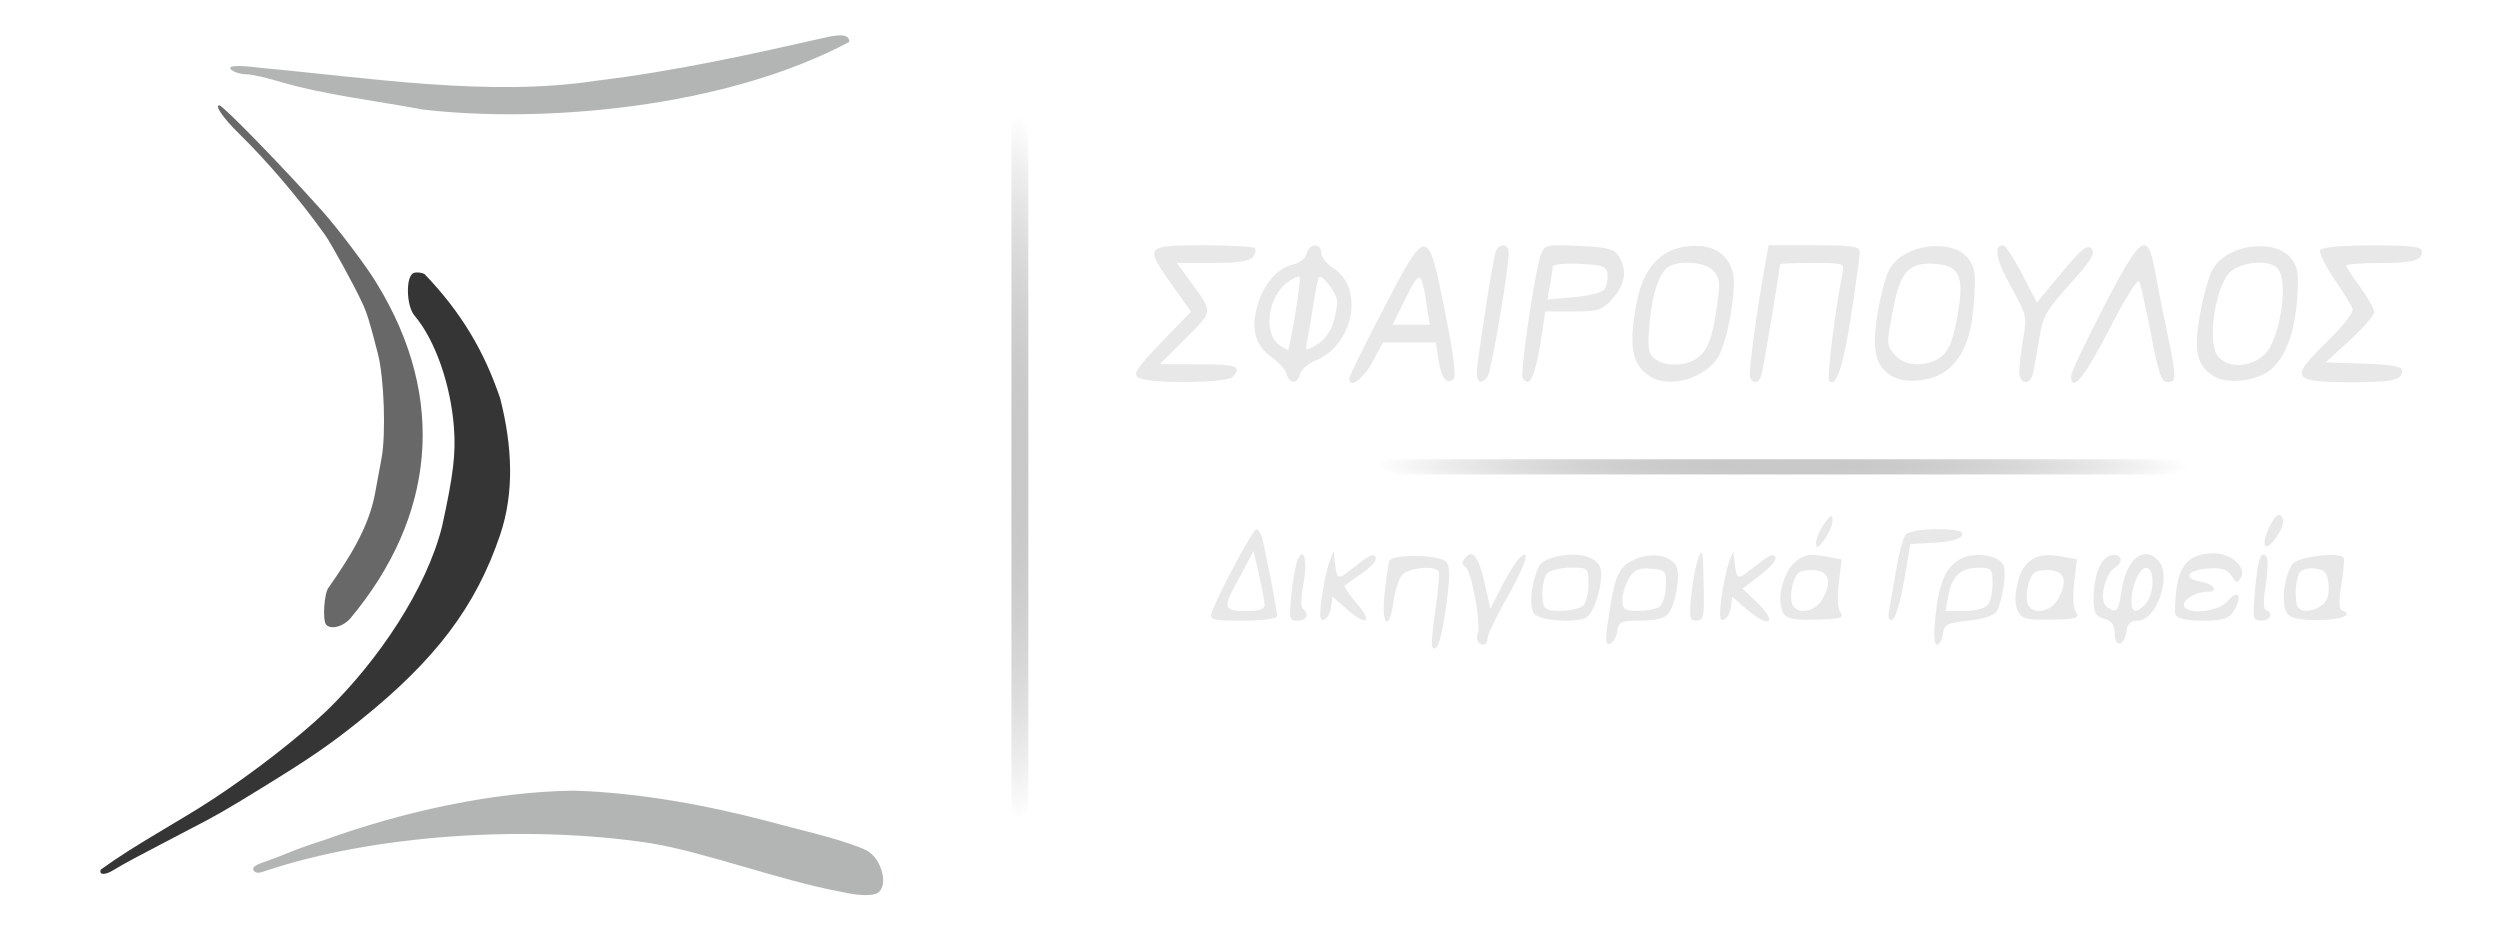 <svg xmlns:svg="http://www.w3.org/2000/svg" xmlns="http://www.w3.org/2000/svg" xmlns:xlink="http://www.w3.org/1999/xlink" id="svg2" version="1.1" width="249" height="93" viewBox="0 0 249 93"><defs id="defs6"><linearGradient id="linearGradient4183"><stop offset="0" id="stop4185" style="stop-color:#c9c9c9;stop-opacity:1"/><stop offset="1" id="stop4187" style="stop-color:#868686;stop-opacity:0"/></linearGradient><radialGradient xlink:href="#linearGradient4183" id="radialGradient4189" cx="530.87" cy="756.34" fx="530.87" fy="756.34" r="148.56" gradientTransform="matrix(9.617475e-5,-0.022,0.272,5.7312178e-4,-28.241,57.657)" gradientUnits="userSpaceOnUse"/><radialGradient xlink:href="#linearGradient4183" id="radialGradient4189-6" cx="530.87" cy="756.34" fx="530.87" fy="756.34" r="148.56" gradientTransform="matrix(-0.032,8.3561722e-5,8.2798478e-4,0.236,117.695,-131.992)" gradientUnits="userSpaceOnUse"/></defs><g id="g4218" transform="matrix(0.268,0,0,0.246,20.251,-105.879)"><path d="m45.74 683.46c-1.56-1.56-0.86-13.31 0.92-15.32 7.39-11.55 14.66-23.8 17.1-37.6 0.5-3.09 1.6-9.56 2.44-14.37 1.72-9.85 1.01-32.61-1.31-42.5-3.03-12.88-4.01-16.36-5.82-20.62-2.98-7.04-11.56-24.09-13.89-27.63-9.92-15.04-20.99-29.22-32.1-41.12-5.65-6.05-8.95-11.25-7.14-11.25 1.33 0 23.02 24.25 38.02 42.5 6.22 7.57 17.1 23.29 20.51 29.64 26.38 46.84 21.45 94.84-9.9 135.67-2.59 3.22-6.94 4.5-8.84 2.6z" id="path4150" fill="#686868"/><path d="M-38.05 782.42C-25.21 772.26-9.59 763.35 3.49 754.02 18.87 743 35.33 729.07 45.9 718.12 65.31 697.52 82.93 668.64 88.7 643.67c4.22-20.98 5.16-29.42 4.45-40-1.18-17.58-7.02-35.7-14.67-45.48-3.11-3.98-3.31-16.09-0.29-17.26 1.12-0.43 2.95-0.22 4.06 0.47 13.89 15.79 22.34 31.72 28.12 50.46 4.44 19.23 5.27 37.7-0.01 54.93-9.04 29.18-24.04 50.82-52.39 75.54-11.09 9.68-18.45 15.17-36.42 27.2-13.67 9.16-16.47 10.9-26.67 16.65-3.09 1.74-7.87 4.47-10.62 6.05-2.75 1.58-7.25 4.17-10 5.74-2.75 1.58-6.11 3.64-7.47 4.59-3.26 2.28-5.76 2.2-4.86-0.15z" id="path4148" fill="#353535"/><path id="path4154-3" d="m236.96 791.47c-22.94-4.69-49.72-15.8-70.62-19.66-47.01-7.78-103.73-3.17-143.02 11.13-2.85 1.13-3.86 1.1-4.63-0.14-0.68-1.1 0.44-2.11 3.65-3.28 2.54-0.93 6.88-2.73 9.63-4 2.75-1.27 8.66-3.55 13.13-5.06 29.25-11.53 62.79-19.51 92.5-19.94 24.67 0.79 50.18 6.06 72.5 12.47 5.16 1.51 11.63 3.35 14.38 4.09 10.07 2.72 19.71 6.12 22.44 7.91 5.08 3.33 7.57 13.17 4.19 16.55-1.74 1.74-7.02 1.71-14.12-0.07zM81.34 474.71c-17.65-3.61-36.2-5.88-52.46-11.08-5.13-1.7-10.76-3.1-12.5-3.11-1.74-0.01-4-0.54-5.01-1.18-3.73-2.36 0.18-2.85 10.86-1.36 38.88 3.84 83.92 11.71 123.47 5.15 29.35-3.81 58.73-10.93 85.52-17.55 6.18-1.56 8.85-1.02 8.85 1.78-46.29 26.93-114.3 33.07-158.75 27.36z" fill="#b3b5b4"/></g><path d="m132.19 46.5 90.01 0" id="path4171" style="fill:none;stroke-linecap:round;stroke-miterlimit:2.7;stroke-width:1.51;stroke:url(#radialGradient4189)"/><path d="m101.58 7.4 0 78.21" id="path4171-3" style="fill:none;stroke-linecap:round;stroke-miterlimit:2.7;stroke-width:1.69;stroke:url(#radialGradient4189-6)"/><path id="path4154" d="m113.33 37.59c-0.49-0.37-0.06-1 2.35-3.5l2.94-3.05-1.85-2.61c-2.8-3.94-2.75-4 3.05-4 2.69 0 5.02 0.13 5.16 0.29 0.14 0.16 0.06 0.55-0.18 0.88-0.31 0.41-1.51 0.59-4.02 0.59l-3.57 0 1.37 1.87c2.26 3.09 2.28 2.87-0.51 5.66l-2.55 2.55 3.87 0.01c3.82 0.01 4.34 0.2 3.4 1.25-0.6 0.66-8.59 0.71-9.45 0.06zm14.83-0.31c-0.11-0.42-0.76-1.17-1.44-1.65-1.67-1.18-2.14-2.75-1.51-5.08 0.6-2.22 1.99-3.85 3.57-4.2 0.68-0.15 1.25-0.6 1.36-1.09 0.25-1.05 1.46-1.1 1.47-0.06 0 0.42 0.54 1.11 1.2 1.52 3.11 1.96 2 7.68-1.79 9.19-0.74 0.3-1.43 0.9-1.53 1.34-0.24 1.02-1.07 1.04-1.33 0.03zm0.85-6.04c0.33-1.9 0.52-3.55 0.42-3.66-0.1-0.11-0.64 0.13-1.2 0.54-1.9 1.38-2.43 4.98-0.91 6.16 0.48 0.37 0.92 0.62 0.99 0.55 0.06-0.07 0.38-1.68 0.71-3.59zm3.74 1.04c0.24-0.77 0.44-1.76 0.44-2.21 0-0.8-1.5-2.82-1.82-2.46-0.09 0.1-0.35 1.35-0.57 2.78-0.22 1.43-0.5 3.05-0.61 3.61-0.19 0.98-0.17 0.99 0.96 0.34 0.66-0.38 1.35-1.27 1.6-2.06zm1.63 5.42c0-0.19 1.48-3.21 3.29-6.7 4.44-8.57 4.52-8.58 6.21-0.17 0.87 4.3 1.17 6.59 0.9 6.88-0.65 0.71-1.24-0.03-1.51-1.88l-0.25-1.73-2.63 0-2.63 0-1.08 1.98c-0.94 1.72-2.29 2.68-2.29 1.63zm7.73-7.23c-0.54-3.57-0.69-3.62-2.1-0.77l-1.31 2.64 1.85 0 1.85 0zm4.98 6.68c0-0.95 1.49-10.64 1.84-11.96 0.26-0.99 1.34-1.01 1.34-0.03 0 1.61-1.73 11.82-2.1 12.33-0.58 0.83-1.08 0.66-1.08-0.35zm4.57 0.47c-0.28-0.5 1.23-10.7 1.81-12.25 0.37-0.99 0.53-1.03 3.79-0.88 2.81 0.13 3.5 0.3 3.96 1.01 0.88 1.33 0.67 2.83-0.6 4.24-1.06 1.17-1.4 1.28-3.94 1.28l-2.78 0-0.27 1.87c-0.63 4.43-1.28 5.99-1.98 4.73zm8.19-8.86c0.19-0.33 0.3-0.99 0.25-1.47-0.09-0.77-0.45-0.9-2.78-1.01-1.47-0.07-2.68 0.05-2.68 0.27 0 0.22-0.12 1.05-0.26 1.84l-0.26 1.44 2.69-0.24c1.62-0.14 2.83-0.48 3.04-0.83zm4.52 8.76c-1.85-1.17-2.19-3.06-1.35-7.42 0.65-3.38 2.38-5.28 5.04-5.57 2.37-0.25 3.84 0.54 4.49 2.42 0.49 1.41-0.42 6.92-1.42 8.6-1.26 2.12-4.86 3.17-6.76 1.96zm5.14-2.25c0.66-0.73 1.07-1.95 1.41-4.2 0.44-2.87 0.42-3.26-0.21-4.03-0.7-0.86-2.97-1.16-4.33-0.58-1.03 0.44-1.82 2.61-2.08 5.74-0.21 2.51-0.15 2.99 0.49 3.5 1.2 0.97 3.66 0.75 4.72-0.43zm4.8 2.35c-0.2-0.36 0.7-7.01 1.62-11.98l0.22-1.21 4.54 0c3.93 0 4.54 0.1 4.54 0.72 0 0.39-0.39 3.21-0.86 6.26-0.8 5.17-1.5 7.26-2.19 6.5-0.24-0.27 0.66-7.49 1.34-10.73 0.2-0.96 0.12-0.99-3.01-0.99-1.77 0-3.22 0.06-3.22 0.14 0 0.42-1.65 10.3-1.83 10.96-0.23 0.85-0.77 1.01-1.15 0.33zm14.04-0.21c-1.61-1-1.95-2.67-1.31-6.4 0.3-1.75 0.84-3.67 1.19-4.26 1.47-2.49 6.29-3.06 7.86-0.93 0.65 0.89 0.72 1.48 0.51 4.29-0.27 3.51-1 5.36-2.68 6.75-1.37 1.13-4.2 1.42-5.56 0.56zm4.58-1.61c1.12-0.57 1.65-1.81 2.16-5.09 0.51-3.27-0.02-4.26-2.35-4.43-2.56-0.19-3.45 0.75-4.15 4.32-0.72 3.71-0.72 3.8 0.21 4.83 0.88 0.98 2.63 1.14 4.13 0.38zm8.19 1.22c0-0.57 0.17-2.06 0.39-3.3 0.38-2.2 0.34-2.35-1.22-5.17-1.49-2.69-1.76-4.12-0.78-4.12 0.22 0 1.07 1.28 1.88 2.85l1.48 2.85 2.46-2.96c2-2.4 2.56-2.86 2.98-2.4 0.42 0.45 0.03 1.1-2.14 3.52-2.44 2.73-2.7 3.18-3.09 5.6-0.23 1.45-0.51 2.98-0.63 3.4-0.3 1.15-1.34 0.94-1.34-0.27zm5.16 0.43c0-0.34 1.44-3.4 3.21-6.81 3.75-7.24 4.4-7.71 5.14-3.67 0.25 1.39 0.8 4.17 1.22 6.17 0.94 4.5 0.94 4.93 0.03 4.93-0.6 0-0.88-0.8-1.63-4.73-0.5-2.6-1.03-4.98-1.18-5.28-0.17-0.34-1.31 1.48-2.98 4.73-2.42 4.73-3.81 6.43-3.81 4.67zm14.3 0.07c-1.79-1.05-2.14-2.56-1.44-6.34 0.34-1.83 0.9-3.81 1.26-4.41 1.48-2.5 6.3-3.08 7.86-0.95 0.64 0.87 0.72 1.5 0.53 4.03-0.26 3.4-1.18 5.79-2.7 7.03-1.33 1.07-4.2 1.41-5.51 0.64zm4.96-2.2c1.56-1.49 2.45-7.33 1.31-8.59-0.86-0.95-3.82-0.65-4.85 0.49-1.33 1.48-2.11 6.55-1.24 8.04 0.85 1.43 3.31 1.46 4.77 0.06zm3.82 2.14c-0.36-0.48 0.11-1.16 2.35-3.36 1.68-1.65 2.73-3 2.6-3.35-0.11-0.33-0.94-1.67-1.84-2.99-0.9-1.32-1.52-2.6-1.38-2.86 0.16-0.28 2.19-0.46 5.2-0.46 3.96 0 4.94 0.12 4.94 0.61 0 0.91-0.91 1.15-4.4 1.15-1.73 0-3.15 0.12-3.15 0.26 0 0.14 0.63 1.1 1.39 2.13 0.76 1.03 1.39 2.15 1.39 2.49 0 0.34-1.09 1.6-2.42 2.81l-2.41 2.2 3.81 0.13c2.88 0.1 3.81 0.27 3.81 0.72 0 0.93-0.95 1.13-5.35 1.13-2.99 0-4.21-0.16-4.54-0.61zM142.66 64.46" fill="#e8e8e8"/><path id="path4154-5" d="m142.66 64.46c-0.12-0.14 0.01-1.81 0.3-3.72 0.29-1.91 0.44-3.63 0.33-3.82-0.33-0.63-2.99-0.39-3.62 0.33-0.33 0.38-0.72 1.56-0.87 2.63-0.44 3.12-1.25 2.43-0.9-0.76 0.16-1.49 0.38-2.95 0.47-3.24 0.24-0.72 5.03-0.66 5.67 0.08 0.4 0.46 0.4 1.38 0.01 4.29-0.48 3.52-0.9 4.78-1.39 4.21zm4.57-0.53c-0.14-0.16-0.16-0.57-0.04-0.91 0.33-0.97-0.63-6.13-1.21-6.54-0.41-0.29-0.41-0.49 0-0.96 0.74-0.85 1.31-0.03 1.94 2.77l0.52 2.33 1.14-2.23c0.63-1.23 1.42-2.49 1.75-2.81 1.2-1.14 0.63 0.68-1.29 4.05-1.03 1.82-1.88 3.6-1.88 3.95 0 0.66-0.51 0.85-0.95 0.35zm12.88-1.69c0.66-4.8 1.03-5.72 2.59-6.47 1.68-0.8 3.71-0.5 4.27 0.64 0.42 0.87-0.05 3.68-0.79 4.7-0.33 0.46-1.29 0.7-2.74 0.7-1.96 0-2.24 0.12-2.36 1.04-0.07 0.57-0.39 1.14-0.7 1.25-0.45 0.17-0.51-0.23-0.28-1.88zm5.18-1.8c0.31-0.22 0.59-1.14 0.63-2.03 0.06-1.54-0.01-1.63-1.46-1.77-1.21-0.11-1.67 0.09-2.2 0.94-0.37 0.6-0.67 1.58-0.67 2.18 0 0.94 0.21 1.09 1.57 1.08 0.86 0 1.82-0.19 2.13-0.41zm27.47 1.06c0.36-3.48 1.02-5.01 2.49-5.82 1.4-0.77 3.98-0.37 4.32 0.67 0.28 0.83-0.13 3.51-0.68 4.51-0.24 0.44-1.33 0.81-2.82 0.96-2.12 0.22-2.45 0.38-2.56 1.32-0.07 0.59-0.34 1.08-0.58 1.08-0.3 0-0.35-0.91-0.17-2.72zm5.2-1.21c0.28-0.32 0.5-1.29 0.5-2.16 0-1.47-0.1-1.58-1.39-1.58-1.78 0-2.65 0.8-3.01 2.75l-0.28 1.56 1.84 0c1.01 0 2.06-0.26 2.34-0.57zm12.66 2.82c0-0.86-0.28-1.27-1.05-1.49-0.86-0.25-1.05-0.59-1.05-1.94 0-2.17 0.6-3.89 1.5-4.28 1.1-0.48 1.68 0.48 0.67 1.1-1.07 0.66-1.66 3.35-0.86 3.93 0.97 0.71 1.18 0.49 1.47-1.56 0.45-3.2 2.25-4.65 3.71-2.98 1.31 1.49-0.24 5.93-2.07 5.93-0.72 0-1.05 0.3-1.14 1.04-0.19 1.5-1.18 1.71-1.18 0.25zm3.11-3c0.87-0.99 0.88-3.56 0.02-3.56-0.67 0-1.46 1.82-1.46 3.38 0 1.12 0.55 1.19 1.44 0.17zm-93.03 0.87c0.56-1.68 4.09-8.26 4.43-8.26 0.19 0 0.45 0.38 0.57 0.84 0.36 1.4 1.51 7.33 1.51 7.81 0 0.25-1.53 0.45-3.4 0.45-3.06 0-3.37-0.08-3.12-0.84zm5.25-0.72c0-0.33-0.25-1.68-0.55-2.99l-0.54-2.39-0.71 1.32c-0.39 0.72-0.99 1.85-1.33 2.5-0.97 1.83-0.78 2.17 1.26 2.17 1.23 0 1.88-0.21 1.88-0.6zm2.68-1.14c0.15-1.48 0.45-3.05 0.66-3.47 0.64-1.3 0.96 0.42 0.5 2.74-0.23 1.17-0.24 2.11-0.02 2.26 0.69 0.49 0.39 1.17-0.52 1.17-0.84 0-0.88-0.16-0.62-2.7zm3.01 0.47c0.16-1.28 0.5-2.87 0.74-3.52l0.44-1.2 0.16 1.32c0.19 1.56 0.27 1.58 1.71 0.44 1.8-1.42 2.09-1.56 2.34-1.09 0.13 0.25-0.47 0.93-1.33 1.53-0.87 0.6-1.66 1.16-1.76 1.25-0.1 0.09 0.46 0.91 1.23 1.83 1.64 1.93 0.93 2.24-1.09 0.47l-1.37-1.2-0.13 1.04c-0.07 0.57-0.38 1.13-0.69 1.25-0.44 0.16-0.49-0.29-0.26-2.12zm21.15 1.52c-0.52-0.71-0.29-3.04 0.46-4.66 0.47-1.03 3.55-1.58 5.08-0.91 0.83 0.36 1.15 0.84 1.15 1.68 0 1.5-0.74 3.75-1.39 4.22-0.9 0.66-4.76 0.42-5.3-0.32zm4.93-0.83c0.28-0.32 0.5-1.29 0.5-2.16 0-1.54-0.04-1.58-1.8-1.58-0.99 0-2.03 0.26-2.31 0.57-0.54 0.61-0.69 2.89-0.22 3.42 0.47 0.54 3.3 0.35 3.83-0.26zm10.76-1.22c0.28-2.57 0.94-4.8 1.1-3.71 0.04 0.26 0.09 1.83 0.12 3.47 0.04 2.62-0.05 2.99-0.73 2.99-0.71 0-0.75-0.26-0.48-2.75zm2.97 0.53c0.16-1.28 0.5-2.87 0.74-3.52l0.44-1.2 0.16 1.32c0.19 1.56 0.27 1.58 1.71 0.44 1.79-1.41 2.09-1.56 2.33-1.1 0.13 0.24-0.56 1.03-1.52 1.76l-1.75 1.33 1.34 1.28c2.26 2.15 1.38 2.8-1 0.73l-1.37-1.2-0.13 1.04c-0.07 0.57-0.38 1.13-0.69 1.25-0.44 0.16-0.49-0.29-0.26-2.12zm6.1 1.36c-0.61-1.29 0.06-3.97 1.24-4.98 0.83-0.71 1.44-0.83 2.85-0.58l1.79 0.33-0.28 2.34c-0.18 1.46-0.11 2.58 0.18 2.97 0.37 0.51-0.09 0.64-2.46 0.69-2.4 0.05-2.99-0.09-3.32-0.78zm3.96-1.27c1.04-1.82 0.65-2.9-1.07-2.9-1.19 0-1.52 0.23-1.84 1.26-0.21 0.69-0.27 1.61-0.13 2.04 0.4 1.2 2.26 0.95 3.04-0.4zm6.65 1.1c0.12-0.62 0.43-2.42 0.69-4 0.26-1.58 0.67-3.14 0.91-3.47 0.26-0.37 1.47-0.6 3.13-0.6 1.98 0 2.66 0.16 2.53 0.6-0.11 0.37-1.14 0.65-2.66 0.74l-2.49 0.14-0.62 3.66c-0.34 2.03-0.86 3.75-1.16 3.86-0.38 0.14-0.48-0.15-0.33-0.93zm12.81 0.06c-0.31-0.66-0.31-1.51-0.01-2.79 0.53-2.24 1.87-3.08 4.24-2.65l1.66 0.3-0.27 2.33c-0.17 1.47-0.1 2.57 0.2 2.98 0.39 0.54-0.04 0.66-2.45 0.71-2.52 0.05-2.98-0.07-3.37-0.89zm4.01-1.16c1.04-1.82 0.65-2.9-1.07-2.9-1.19 0-1.52 0.23-1.84 1.26-0.21 0.69-0.27 1.61-0.13 2.04 0.4 1.2 2.26 0.95 3.04-0.4zm11.7 1.53c-0.11-0.33-0.05-1.56 0.13-2.75 0.36-2.39 1.41-3.34 3.72-3.35 1.68-0.01 3.24 1.38 2.68 2.39-0.35 0.62-0.47 0.6-0.96-0.15-0.42-0.66-1-0.83-2.43-0.72-1.94 0.16-2.42 0.99-0.73 1.27 1.36 0.23 1.99 1.04 0.81 1.04-1.24 0-2.66 0.88-2.35 1.46 0.48 0.88 3.47 0.51 4.33-0.54 1-1.23 1.52-0.5 0.65 0.92-0.53 0.87-1.05 1.04-3.14 1.04-1.62 0-2.57-0.21-2.7-0.6zm7.91-2.32c0.29-3.16 0.59-4.1 1.13-3.47 0.19 0.22 0.16 1.48-0.05 2.79-0.26 1.59-0.25 2.45 0.03 2.55 0.78 0.3 0.44 1.04-0.47 1.04-0.85 0-0.88-0.16-0.63-2.91zm3.2 2.19c-0.65-0.89-0.27-3.95 0.61-4.96 0.61-0.7 4.72-1.16 5.04-0.56 0.08 0.15-0.03 1.35-0.24 2.66-0.26 1.58-0.25 2.44 0.04 2.55 1.21 0.46 0.12 0.94-2.25 0.98-1.9 0.03-2.83-0.16-3.2-0.67zm3.53-0.85c0.5-0.41 0.7-1.1 0.6-2.04-0.12-1.16-0.36-1.44-1.35-1.57-0.69-0.09-1.36 0.12-1.57 0.48-0.42 0.76-0.48 2.98-0.09 3.43 0.45 0.51 1.6 0.37 2.4-0.3zm-50.44-6.15c-0.01-0.43 0.36-1.29 0.81-1.92 0.65-0.89 0.83-0.96 0.84-0.35 0.01 0.43-0.36 1.29-0.81 1.92-0.65 0.89-0.83 0.96-0.84 0.35zm44.74 0.28c-0.37-0.42 0.81-3.09 1.36-3.09 0.22 0 0.41 0.3 0.41 0.67 0 0.91-1.41 2.83-1.77 2.42z" fill="#e8e8e8"/></svg>